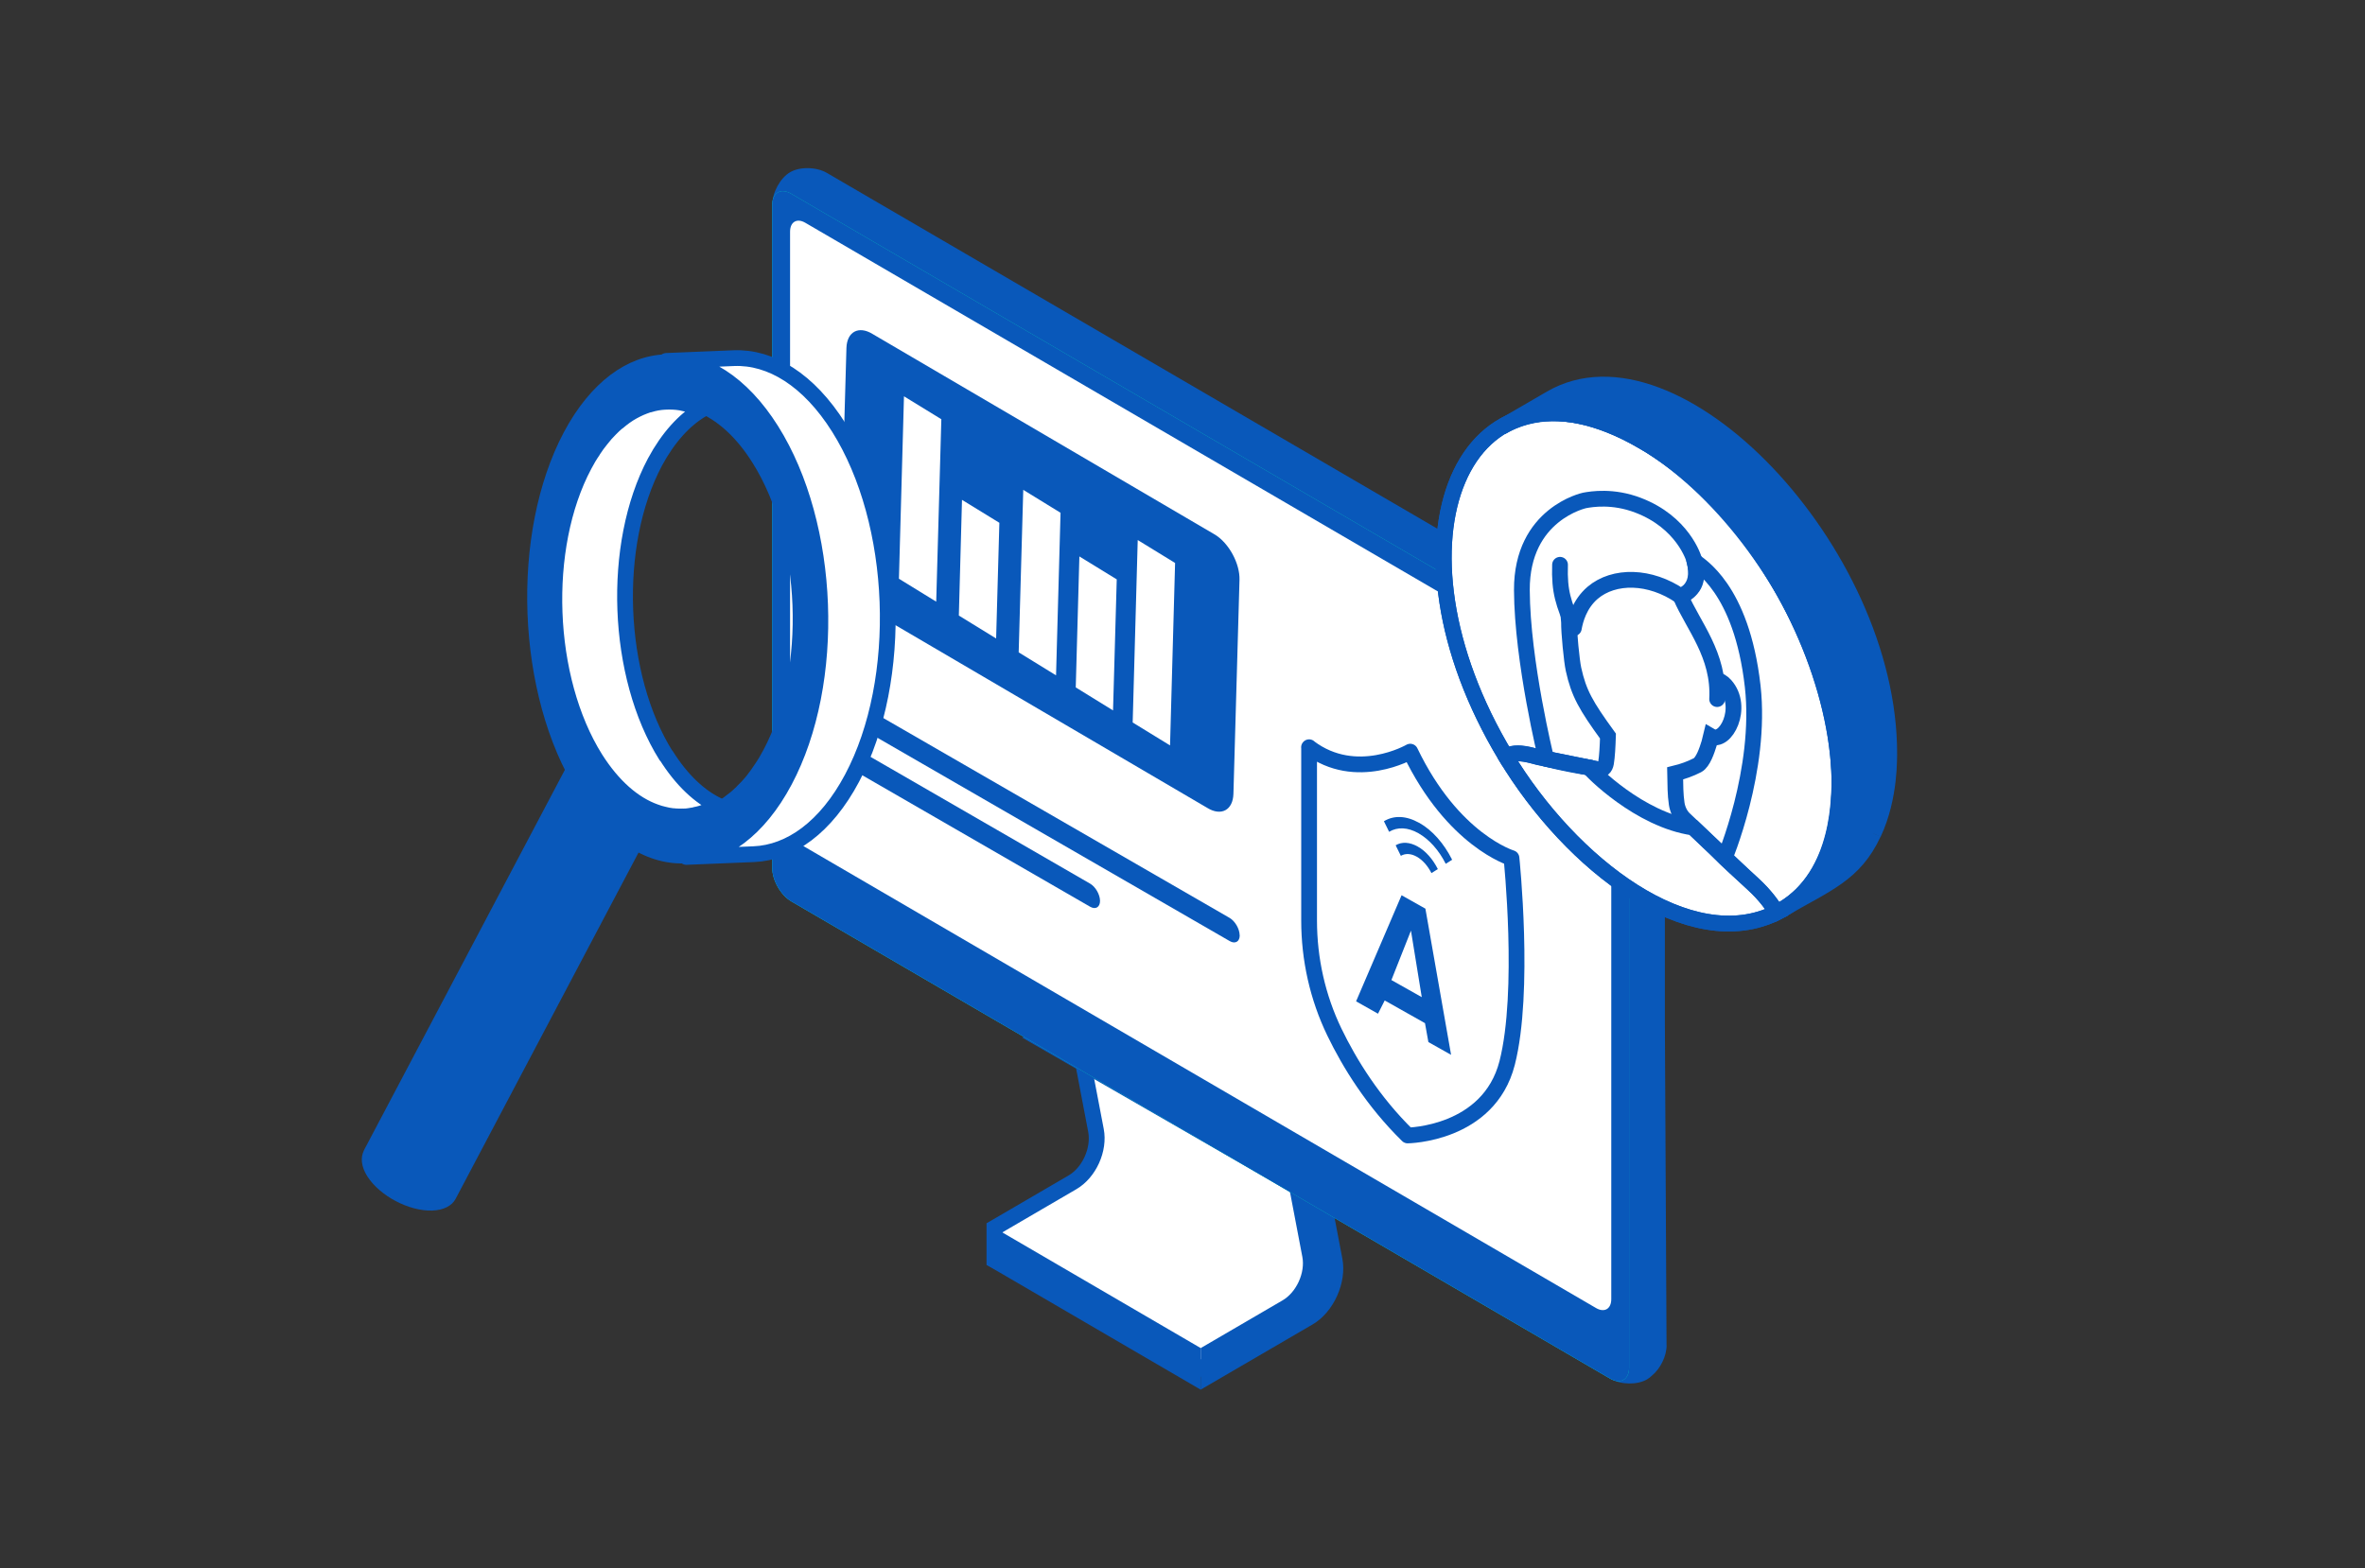 <?xml version="1.0" encoding="utf-8"?>
<svg xmlns="http://www.w3.org/2000/svg" width="300" height="199" viewBox="0 0 300 199" fill="none">
<rect x="0" y="0" width="300" height="199" fill="#333333" stroke="none"/>
<path d="M126.15 159.886V155.786L136.04 150.016C138.18 148.766 139.49 145.876 139.02 143.436L135.32 124.026L138.64 122.096L160.5 139.946C160.68 140.446 161.06 141.196 161.75 142.546C164.07 147.106 168.91 156.596 167.33 162.236C165.82 167.626 156.26 171.846 153.12 173.236C152.78 173.386 152.52 173.496 152.32 173.596L126.15 159.886Z" fill="white"/>
<path d="M138.55 123.316L159.67 140.566C159.89 141.086 160.26 141.816 160.86 143.006C162.95 147.106 167.85 156.716 166.37 161.976C164.98 166.906 155.75 170.986 152.72 172.326C152.59 172.386 152.47 172.436 152.36 172.486L127.16 159.286V156.366L136.55 150.886C139.03 149.436 140.55 146.086 140.01 143.256L136.44 124.546L138.55 123.316ZM138.74 120.886L134.21 123.526L138.04 143.626C138.42 145.646 137.3 148.136 135.54 149.156L125.15 155.216V160.496L152.31 174.716C153.55 173.986 166.37 169.356 168.3 162.506C170.48 154.746 161.68 140.976 161.37 139.366L138.74 120.886Z" fill="#0958BA"/>
<path d="M152.31 171.056L162.7 164.996C164.46 163.966 165.59 161.476 165.2 159.466L161.37 139.366L165.9 136.726L170.28 159.716C170.86 162.756 169.16 166.516 166.5 168.056L152.31 176.326V171.046V171.056Z" fill="#0958BA"/>
<path d="M125.15 155.215L152.31 171.055V176.335L125.15 160.495V155.215Z" fill="#0958BA"/>
<path d="M211.4 170.665L211.19 129.835V86.725C211.19 85.175 210.11 83.275 208.78 82.505L104.9 21.945C103.57 21.165 101.47 21.125 100.22 21.855C98.97 22.585 97.96 24.435 97.96 25.995V110.145C97.96 111.695 99.04 113.595 100.37 114.365L129.85 131.555L129.67 131.665L159.64 148.925L204.25 174.935C205.58 175.715 207.68 175.755 208.93 175.025C209.15 174.895 209.35 174.735 209.55 174.545C210.61 173.685 211.42 172.065 211.41 170.675L211.4 170.665Z" fill="#0958BA"/>
<path d="M97.96 110.145V25.995C97.96 24.445 99.04 23.815 100.37 24.585L204.24 85.145C205.57 85.925 206.65 87.815 206.65 89.365V173.515C206.65 175.065 205.57 175.695 204.24 174.925L100.37 114.365C99.04 113.585 97.96 111.695 97.96 110.145Z" fill="#00DFBF"/>
<path d="M97.96 110.145V25.995C97.96 24.445 99.04 23.815 100.37 24.585L204.24 85.145C205.57 85.925 206.65 87.815 206.65 89.365V173.515C206.65 175.065 205.57 175.695 204.24 174.925L100.37 114.365C99.04 113.585 97.96 111.695 97.96 110.145Z" fill="#0958BA"/>
<path d="M102.15 28.265L202.46 86.745C203.53 87.365 204.39 88.875 204.39 90.125V164.845C204.39 166.085 203.52 166.595 202.46 165.975L102.15 107.495C101.08 106.875 100.22 105.365 100.22 104.115V29.395C100.22 28.155 101.09 27.645 102.15 28.265Z" fill="white"/>
<path d="M110.68 42.375L154.13 67.845C155.89 68.925 157.29 71.505 157.23 73.575L156.46 100.725C156.4 102.795 154.91 103.595 153.15 102.515L109.7 77.045C107.94 75.965 106.54 73.385 106.6 71.315L107.37 44.165C107.43 42.095 108.92 41.295 110.68 42.375Z" fill="#0958BA"/>
<path d="M143.68 91.675L148.42 94.585L149.06 71.435L144.32 68.525L143.68 91.675Z" fill="white"/>
<path d="M129.22 82.775L133.96 85.695L134.53 65.065L129.8 62.155L129.22 82.775Z" fill="white"/>
<path d="M114.029 73.435L118.759 76.345L119.409 53.195L114.669 50.285L114.029 73.435Z" fill="white"/>
<path d="M136.459 87.225L141.189 90.145L141.659 73.516L136.919 70.606L136.459 87.225Z" fill="white"/>
<path d="M121.629 78.105L126.359 81.015L126.769 66.335L122.029 63.425L121.629 78.105Z" fill="white"/>
<path d="M166.06 94.815V116.805C166.06 121.705 167.14 126.555 169.27 130.965C171.21 134.975 174.18 139.785 178.56 144.075C178.56 144.075 188.85 143.965 191.18 134.885C193.5 125.805 191.73 108.875 191.73 108.875C191.73 108.875 184.31 106.665 178.89 95.375C178.89 95.375 172.03 99.355 166.05 94.825L166.06 94.815Z" fill="white" stroke="#0958BA" stroke-width="2" stroke-linecap="round" stroke-linejoin="round"/>
<path d="M180.79 115.286L177.79 113.596L172.02 127.056L174.8 128.626L175.65 126.946L180.76 129.826L181.19 132.226L184.07 133.846L180.81 115.286H180.79ZM176.5 124.356L178.98 118.086L180.35 126.526L176.5 124.356Z" fill="#0958BA"/>
<path d="M179.719 108.706C180.449 109.116 181.109 109.856 181.579 110.786L182.389 110.276C181.739 108.986 180.829 107.966 179.819 107.406C178.809 106.846 177.829 106.786 177.039 107.256L177.699 108.596C178.279 108.256 178.989 108.296 179.719 108.706Z" fill="#0958BA"/>
<path d="M184.2 109.086C183.15 106.996 181.68 105.346 180.06 104.426L180.03 104.406H180.01C178.4 103.496 176.82 103.426 175.55 104.206L176.21 105.546C177.26 104.906 178.58 104.966 179.93 105.726L179.96 105.746C181.3 106.516 182.52 107.876 183.39 109.606L184.2 109.096V109.086Z" fill="#0958BA"/>
<path d="M208.32 55.955C231 69.055 241.86 107.415 225.44 115.755L225.38 115.785C214.39 121.295 199.3 109.755 190.99 95.945C174.65 68.815 185.46 42.765 208.32 55.965V55.955Z" fill="white" stroke="#0958BA" stroke-width="2" stroke-miterlimit="10"/>
<path d="M237.65 105.756C239.85 101.086 239.61 95.876 239.65 95.666C239.72 69.976 212.51 41.386 196.74 50.546L190.44 54.206C206.31 44.986 233.42 73.756 233.35 99.326C233.2 100.356 233.74 110.946 225.96 115.466L226.06 115.406C226.06 115.406 226.04 115.426 226.02 115.426C231.78 112.076 235.21 110.946 237.64 105.756" fill="#0958BA"/>
<path d="M237.65 105.756C239.85 101.086 239.61 95.876 239.65 95.666C239.72 69.976 212.51 41.386 196.74 50.546L190.44 54.206C206.31 44.986 233.42 73.756 233.35 99.326C233.2 100.356 233.74 110.946 225.96 115.466L226.06 115.406C226.06 115.406 226.04 115.426 226.02 115.426C231.78 112.076 235.21 110.946 237.64 105.756" stroke="#0958BA" stroke-width="2" stroke-miterlimit="10"/>
<path d="M218.3 86.485C218.49 86.595 218.68 86.755 218.86 86.955C221.31 89.725 218.88 94.485 217.04 93.415C216.96 93.755 216.88 94.055 216.81 94.305C216.53 95.215 216.03 96.725 215.32 97.095C214.43 97.555 213.44 97.905 212.49 98.135C212.52 99.665 212.51 100.775 212.69 101.995C212.8 102.695 213.13 103.465 213.74 104.005C213.8 104.065 223.04 112.845 222.24 112.045C224.19 113.795 224.89 115.135 225.44 115.765C241.86 107.425 231.01 69.065 208.32 55.965C185.46 42.765 174.65 68.815 190.99 95.945C193.05 94.935 194.82 96.355 201.6 97.395L202.66 97.615C203.27 97.775 203.62 97.405 203.72 96.825C203.86 96.025 203.93 94.685 203.97 93.395C201.16 89.525 200.27 87.965 199.6 84.925C199.37 83.895 199.01 80.195 199.03 78.945L198.95 78.015" stroke="#0958BA" stroke-width="2" stroke-miterlimit="10" stroke-linecap="round"/>
<path d="M218.7 109.056C218.7 109.056 223.52 97.706 222.33 87.086C220.91 74.536 215.42 71.676 214.93 71.176" stroke="#0958BA" stroke-width="2" stroke-miterlimit="10"/>
<path d="M190.99 95.936C192.62 95.135 194.41 95.936 195.1 96.076L201.59 97.385C201.79 97.746 207.95 104.036 214.79 105.006L217.54 107.626C221.31 111.496 223.38 112.536 225.38 115.786C214.39 121.296 199.3 109.756 190.99 95.945V95.936Z" stroke="#0958BA" stroke-width="2" stroke-miterlimit="10"/>
<path d="M197.89 71.665C197.78 75.165 198.33 76.515 199.64 79.705C199.82 78.675 200.34 76.665 202.03 75.215C204.73 72.925 209.32 72.985 213.18 75.655C213.18 75.655 215.9 74.845 214.93 71.155" stroke="#0958BA" stroke-width="2" stroke-linecap="round" stroke-linejoin="round"/>
<path d="M214.93 71.166C215.52 73.436 215.13 74.766 213.18 75.666C214.78 79.406 218.12 83.106 217.82 88.706" stroke="#0958BA" stroke-width="2" stroke-miterlimit="10" stroke-linecap="round"/>
<path d="M202.66 97.606L196.14 96.286C196.14 96.286 193.09 83.936 193.05 74.876C193.01 65.186 201.01 63.496 201.01 63.496C201.89 63.336 204.58 62.876 207.81 64.116C213.42 66.266 214.85 70.726 214.94 71.166" stroke="#0958BA" stroke-width="2" stroke-linejoin="round"/>
<path d="M157.26 118.676C157.26 119.486 156.68 119.816 155.98 119.406L107.77 91.576C107.06 91.166 106.49 90.186 106.49 89.366C106.49 88.556 107.06 88.236 107.76 88.636L155.97 116.466C156.67 116.876 157.24 117.856 157.25 118.676H157.26Z" fill="#0958BA"/>
<path d="M139.54 114.326C139.54 113.516 138.97 112.516 138.27 112.116L107.78 94.506C107.08 94.106 106.5 94.436 106.5 95.236C106.5 96.056 107.07 97.036 107.78 97.446L138.27 115.046C138.97 115.456 139.54 115.116 139.54 114.306V114.326Z" fill="#0958BA"/>
<path d="M84.09 102.326L57.79 152.126C57.34 152.976 56.32 153.546 54.83 153.606C51.86 153.696 48.19 151.756 46.59 149.256C45.8 148.006 45.72 146.856 46.16 145.986H46.15L72.45 96.176L84.09 102.326Z" fill="#0958BA"/>
<path d="M106.4 54.245C102.58 48.175 97.769 45.255 93.07 45.445L84.519 45.795C89.21 45.605 94.029 48.525 97.85 54.595C105.43 66.655 106.18 86.585 99.529 99.095C96.219 105.325 91.7 108.545 87.059 108.735L95.609 108.385C100.25 108.195 104.77 104.975 108.08 98.745C114.73 86.235 113.98 66.295 106.4 54.245Z" fill="white" stroke="#0958BA" stroke-width="2" stroke-linecap="round" stroke-linejoin="round"/>
<path d="M84.51 95.865C86.469 98.985 88.769 101.135 91.139 102.235C90.999 102.315 90.85 102.425 90.669 102.485C90.309 102.695 89.95 102.855 89.559 102.995C89.129 103.175 88.68 103.305 88.23 103.385C88.139 103.435 88.04 103.445 87.939 103.455C87.59 103.525 87.26 103.565 86.93 103.605C86.909 103.595 86.879 103.575 86.84 103.595C86.74 103.605 86.659 103.595 86.559 103.595C86.24 103.615 85.909 103.595 85.57 103.575C85.48 103.565 85.4 103.545 85.299 103.555C84.919 103.505 84.549 103.445 84.2 103.345C83.829 103.275 83.49 103.155 83.12 103.025C80.389 102.055 77.76 99.785 75.519 96.245C69.18 86.135 68.54 69.475 74.129 59.005C74.46 58.375 74.809 57.775 75.189 57.235L75.24 57.135C75.559 56.645 75.9 56.175 76.24 55.765C76.629 55.255 77.01 54.835 77.419 54.425C77.7 54.135 77.999 53.855 78.29 53.605C78.299 53.585 78.34 53.565 78.379 53.555C78.669 53.305 78.98 53.065 79.279 52.845C79.93 52.375 80.579 52.035 81.24 51.735C81.549 51.615 81.84 51.485 82.129 51.395C82.219 51.345 82.29 51.325 82.379 51.335C83.01 51.135 83.669 51.015 84.309 50.985C84.629 50.965 84.98 50.965 85.35 50.975C85.68 50.995 86.04 51.025 86.379 51.085C86.689 51.155 86.99 51.225 87.299 51.295C87.879 51.445 88.45 51.655 89.029 51.965C86.82 53.255 84.76 55.505 83.079 58.635C77.51 69.115 78.15 85.775 84.49 95.885L84.51 95.865Z" fill="white" stroke="#0958BA" stroke-width="2" stroke-linecap="round" stroke-linejoin="round"/>
<path d="M100.36 58.515C99.65 56.925 98.86 55.405 97.97 53.995C97.42 53.125 96.87 52.325 96.29 51.585C93.96 48.615 91.34 46.655 88.69 45.685C88.26 45.515 87.84 45.385 87.41 45.285C87.35 45.285 87.28 45.245 87.21 45.265C86.77 45.125 86.31 45.065 85.84 45.035C85.84 45.035 85.83 44.995 85.82 45.025C85.33 44.975 84.82 44.955 84.33 44.965C79.57 45.165 74.94 48.445 71.53 54.835C64.7 67.705 65.48 88.155 73.24 100.515C77.22 106.885 82.31 109.875 87.21 109.535C87.62 109.505 88.04 109.455 88.48 109.385C88.85 109.305 89.21 109.225 89.59 109.125C89.63 109.115 89.68 109.075 89.74 109.075C90.54 108.825 91.37 108.475 92.17 108.045C92.61 107.785 93.04 107.495 93.48 107.185C93.82 106.935 94.14 106.685 94.46 106.425C94.52 106.365 94.57 106.335 94.63 106.275C94.97 105.965 95.32 105.665 95.65 105.325C96.03 104.945 96.39 104.555 96.74 104.135C97.06 103.755 97.36 103.365 97.67 102.955C97.72 102.855 97.78 102.805 97.83 102.705C97.99 102.515 98.13 102.315 98.25 102.075C98.25 102.075 98.29 102.065 98.3 102.035C98.42 101.855 98.52 101.665 98.66 101.465C99.02 100.895 99.37 100.285 99.7 99.665C105.76 88.305 105.84 70.955 100.37 58.535L100.36 58.515ZM86.81 102.985C86.71 102.995 86.63 102.985 86.53 102.985C86.22 103.005 85.89 102.985 85.57 102.965C85.49 102.955 85.4 102.935 85.31 102.945C84.94 102.905 84.58 102.835 84.23 102.745C83.87 102.675 83.54 102.565 83.18 102.435C80.51 101.485 77.94 99.275 75.75 95.805C69.55 85.925 68.92 69.625 74.39 59.395C74.72 58.775 75.06 58.195 75.43 57.655L75.48 57.555C75.79 57.085 76.13 56.615 76.46 56.215C76.84 55.715 77.22 55.305 77.61 54.905C77.88 54.625 78.18 54.355 78.46 54.105C78.47 54.085 78.51 54.065 78.55 54.055C78.83 53.805 79.14 53.575 79.43 53.365C80.03 52.925 80.68 52.565 81.35 52.275C81.65 52.165 81.93 52.035 82.22 51.945C82.31 51.895 82.38 51.875 82.46 51.885C83.08 51.695 83.72 51.575 84.35 51.545C84.66 51.525 85 51.525 85.36 51.535C85.68 51.555 86.03 51.585 86.37 51.645C86.67 51.715 86.97 51.775 87.27 51.845C87.83 51.985 88.4 52.195 88.97 52.495C91.3 53.575 93.54 55.665 95.46 58.725C101.67 68.585 102.29 84.905 96.86 95.125C96.52 95.765 96.17 96.375 95.8 96.905C95.46 97.425 95.11 97.915 94.76 98.365C94.67 98.475 94.59 98.575 94.5 98.685C94.18 99.065 93.83 99.425 93.48 99.755C93.45 99.805 93.44 99.825 93.39 99.865C93.01 100.245 92.61 100.585 92.19 100.875C92.2 100.915 92.14 100.915 92.14 100.915C91.84 101.185 91.53 101.385 91.19 101.565C91.16 101.615 91.09 101.635 91.04 101.675C90.91 101.755 90.76 101.865 90.58 101.915C90.23 102.125 89.87 102.275 89.5 102.405C89.08 102.575 88.64 102.715 88.2 102.785C88.11 102.835 88.02 102.845 87.92 102.855C87.58 102.925 87.26 102.965 86.93 103.005C86.91 102.995 86.88 102.975 86.85 102.995L86.81 102.985Z" fill="#0958BA"/>
</svg>